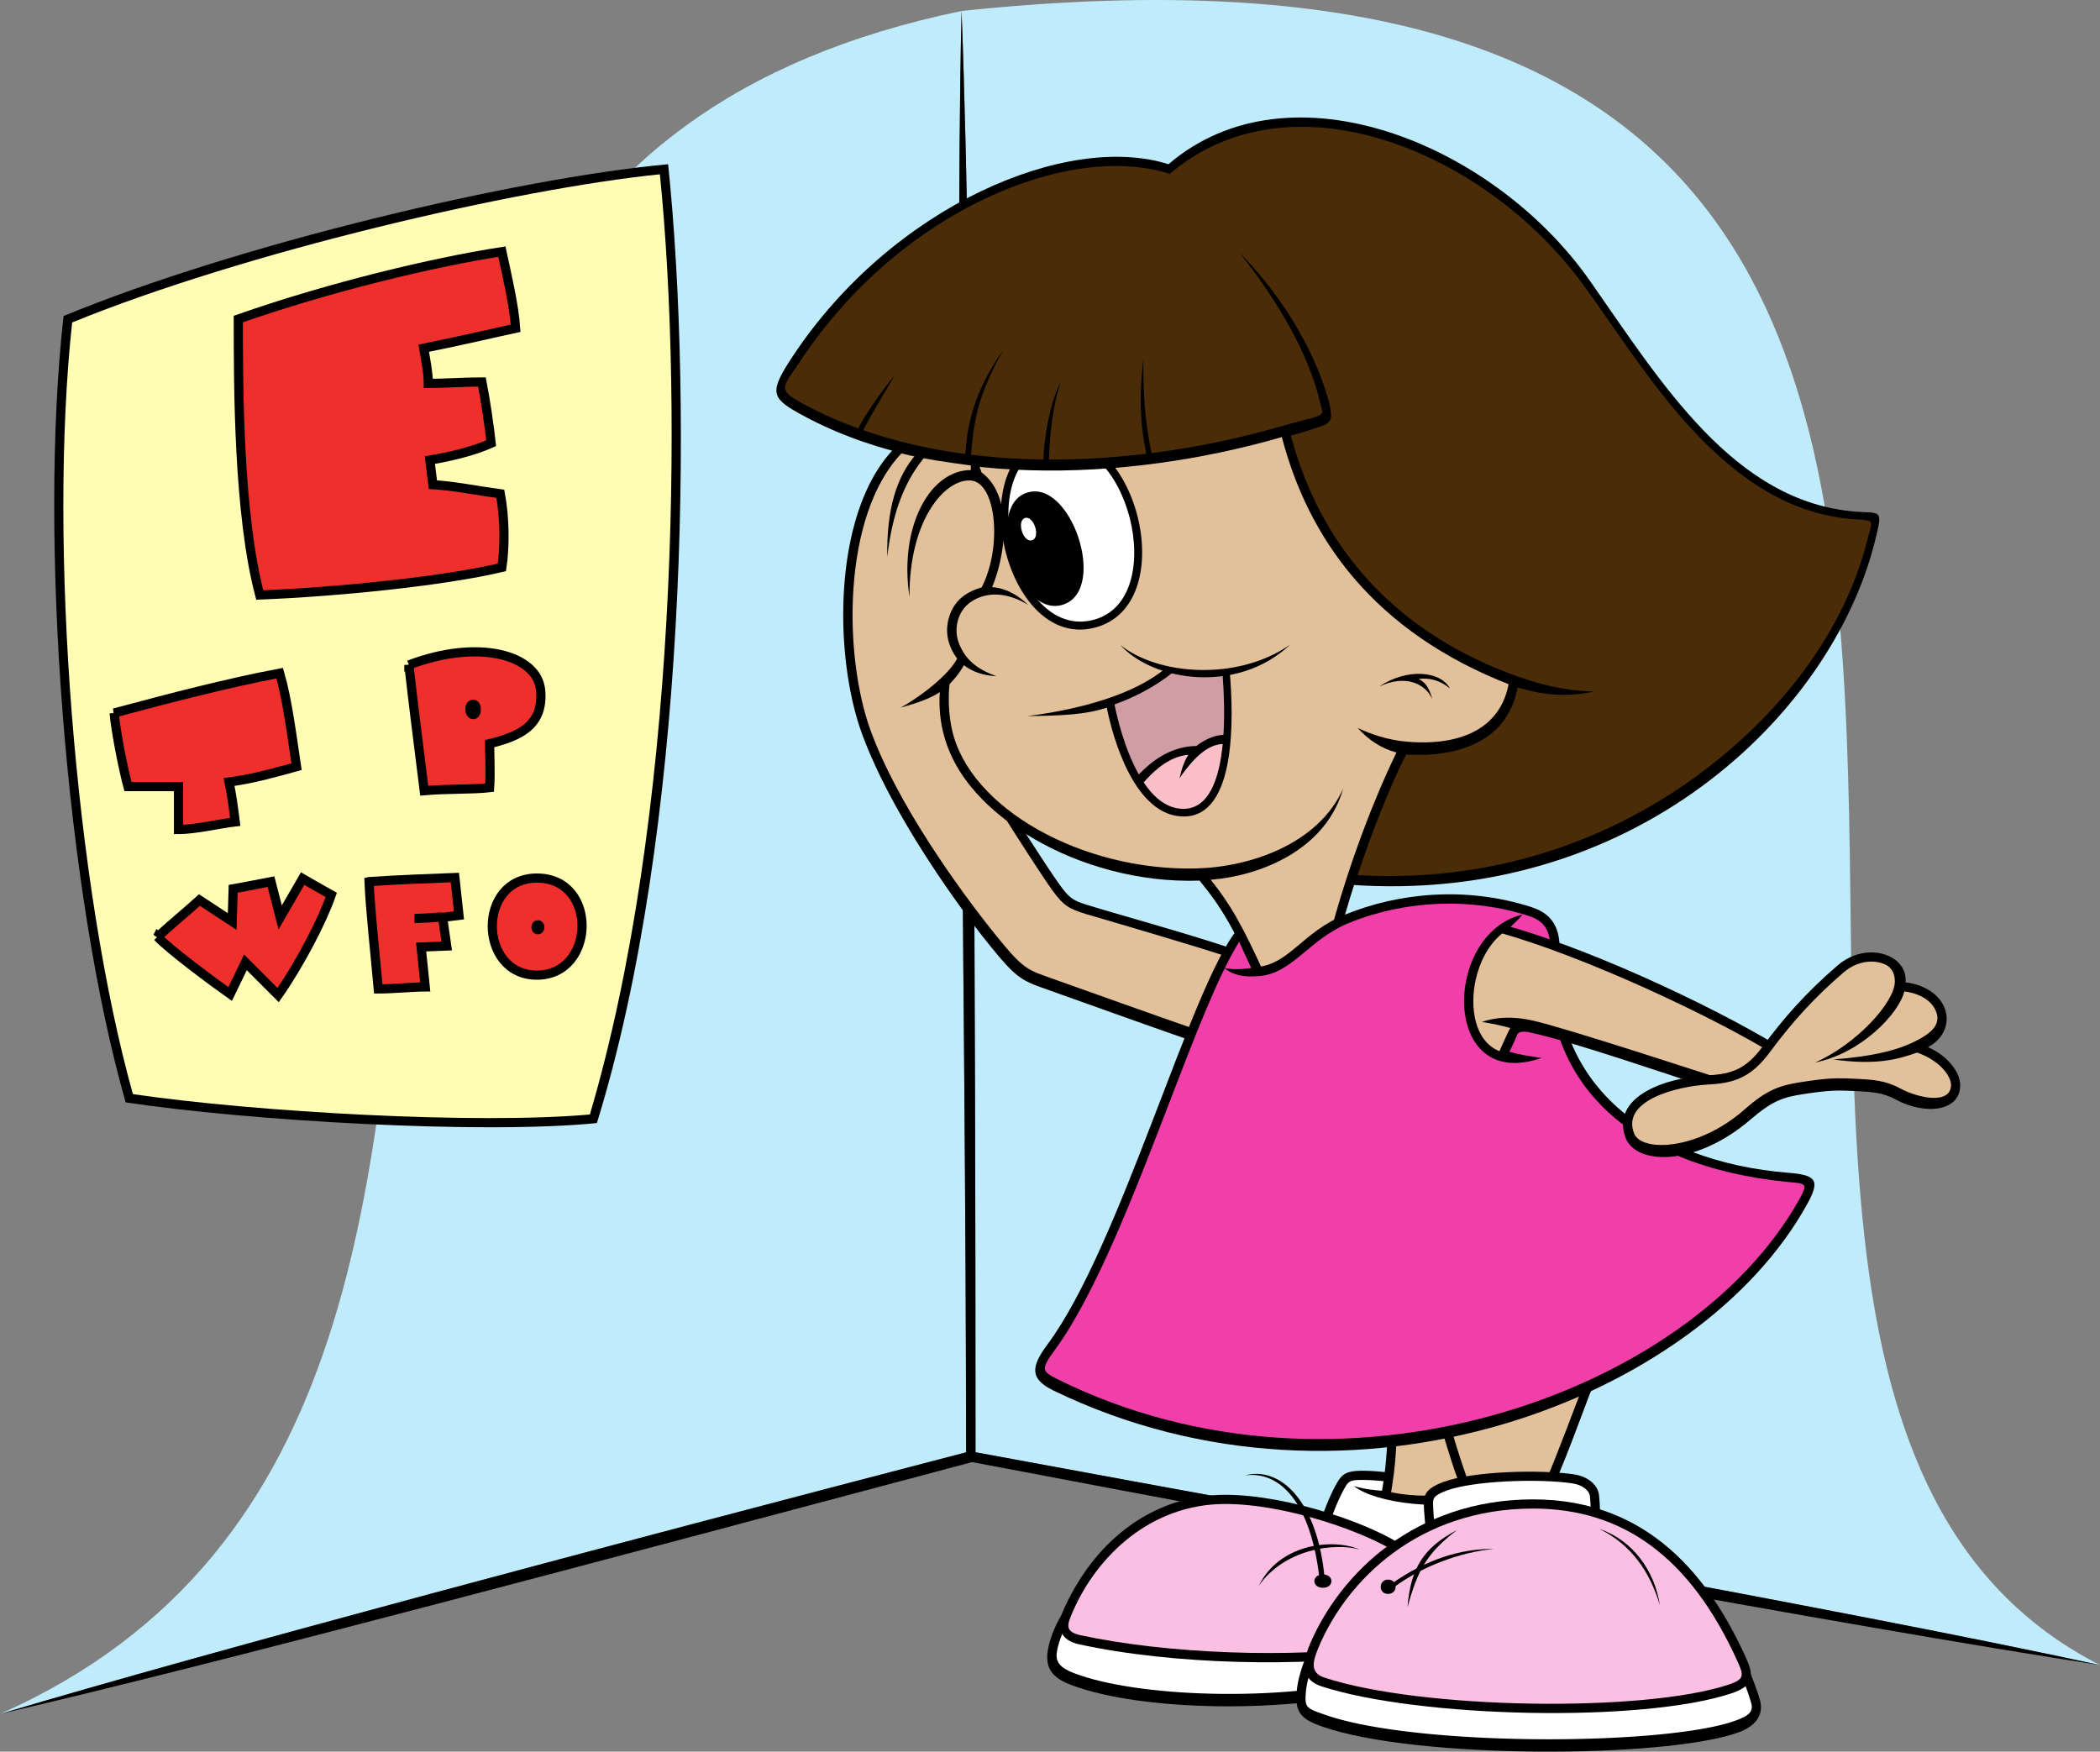 <svg xmlns="http://www.w3.org/2000/svg" width="212.762" height="177.492"><rect width="100%" height="100%" fill="#808080" stroke="none"/><path fill="#bfebfb" d="M0 173.674c21.633-6.446 61.82-17.121 97.879-26.512-.012-46.399-1.23-113.692-.457-146.047C4.27 20.369 73.824 140.905 0 173.674"/><path fill="#bfebfb" d="M212.762 168.72c-25.262-5.488-72.664-13.933-113.926-21.566 0-41.719-.176-113.574-1.414-146.039 146.562-15.535 53.09 135.867 115.34 167.605"/><path d="M98.836 147.154c41.262 7.633 88.664 16.078 113.926 21.566-25.293-3.875-74.52-13.011-114.266-20.566-36.91 9.805-76.121 20.34-98.496 25.52 21.633-6.446 61.82-17.121 97.879-26.512-.012-46.399-1.23-113.692-.457-146.047 1.238 32.465 1.414 104.32 1.414 146.04"/><path d="M138.254 149.033c-1.965-.035-2.328.363-2.95 1.5-.62 1.14-1.343 2.953-1.757 4.453l11.488 4.504c1.086-1.398 2.418-4.523 2.742-5.645.47-1.605.27-2.3-1.035-2.898a21.508 21.508 0 0 0-8.488-1.914"/><path fill="#fff" d="M146.355 151.795a20.477 20.477 0 0 0-8.117-1.832c-1.547-.024-1.633.132-2.113 1.015-.492.903-1.043 2.235-1.441 3.453l10.007 3.922c.899-1.418 1.907-3.785 2.192-4.765.398-1.368.183-1.465-.528-1.793"/><path d="M140.586 145.045c-.055 2.691-.363 4.918-.57 6.008-.727-.055-1.555-.106-2.848-.47 2.277 1.813 9.266 2.54 12.836 1.243-1.242-3.207-1.813-5.176-2.899-7.402-1.5.207-4.453.57-6.52.62"/><path fill="#e2c09a" d="M148.777 151.178c-.882-2.282-1.437-4.07-2.222-5.739-1.09.14-3.555.438-5.067.508-.105 2.684-.437 4.633-.55 5.25 2.144.512 5.773.461 7.84-.02"/><path d="M107.879 163.064c-.883 1.45-1.399 2.64-1.656 3.832-.47 2.121.398 3.11 2.277 3.828 6.883 2.641 21.941 3.055 32.293.262v-4.09c-9.938-.363-24.223-1.867-32.914-3.832"/><path fill="#fff" d="M108.34 164.119c-.625 1.105-1.004 2.043-1.211 2.976-.242 1.106-.012 1.793 1.703 2.45 6.215 2.383 20.621 3.023 31.027.41v-2.164c-9.27-.39-22.636-1.742-31.52-3.672"/><path d="M124.129 151.467c-6.91 0-12.965 4.191-16.305 11.492-.922 2.023-.324 3.254 1.477 3.652 9.547 2.094 22.82 2.328 31.437 1.008.621-3.34 1.242-7.223 1.785-10.719-3.105-2.328-11.875-5.433-18.394-5.433"/><path fill="#fbbfe3" d="M124.129 152.396c-7.48 0-12.973 5.2-15.457 10.95-.563 1.304-.82 1.996.828 2.355 8.703 1.879 21.414 2.363 30.445 1.09.563-3.09 1.121-6.59 1.57-9.457-3.167-2.078-11.187-4.938-17.386-4.938"/><path d="M137.738 157.006c-2.797-1.192-8.175-.52-10.195 3.675 2.535-3.675 7.605-4.402 10.195-3.675"/><path d="M126.145 149.498c3.468-.934 7.351 2.433 8.074 10.562l-.516.051c-.883-7.922-4.039-11.078-7.558-10.613"/><path d="M134.031 159.54c-1.152 0-1.152 1.348 0 1.348 1.149 0 1.149-1.347 0-1.347m11.934-15.067c.62 2.125 1.555 5.18 2.226 6.68l9.16-.465c1.758-3.883 3.47-9.062 4.657-11.754-4.914 2.54-11.281 4.403-16.043 5.54"/><path fill="#e2c09a" d="M160.238 140.818c-4.351 1.942-9.273 3.379-13.101 4.332.675 2.27 1.234 3.957 1.66 5.04l7.937-.403c.903-2.055 3.211-8.215 3.504-8.969"/><path d="M146.227 150.17c-1.825.683-1.97 1.347-1.97 2.226 0 .883.208 2.64.313 3.883l17.438-1.086c.156-1.555.105-2.64 0-3.676-.102-1.035-1.117-1.91-2.535-2.12-3.414-.52-10.348-.313-13.246.773"/><path fill="#fff" d="m145.398 155.224 15.747-.91c.066-1.12.011-1.96-.063-2.703-.059-.605-.793-1.152-1.746-1.297-3.406-.515-10.106-.277-12.785.73-1.36.512-1.36.81-1.36 1.352 0 .567.118 1.899.207 2.828"/><path d="M132.668 167.049c-.777 1.71-1.203 3.187-1.297 4.402-.152 2.02.336 2.719 2.64 3.52 9.524 3.312 34.829 3.21 42.126.57 2.172-.785 2.484-2.176 2.175-3.262-.312-1.086-.777-2.328-1.398-3.726-9.703 1.007-31.594.671-44.246-1.504"/><path fill="#fff" d="M177.414 172.537a25.242 25.242 0 0 0-1.086-2.992c-10.156.941-30.922.511-43.098-1.457-.542 1.308-.855 2.46-.93 3.433-.116 1.524.036 1.57 2.016 2.258 9.27 3.227 34.43 3.133 41.504.574 1.325-.48 1.864-.883 1.594-1.816"/><path d="M155.332 151.931c-11.953 0-19.562 7.532-22.586 14.602-.922 2.148-.851 3.691 1.16 4.348 9.781 3.183 32.45 3.726 41.531.699 2.442-.813 2.208-1.953 1.399-3.727-3.57-7.843-9.703-15.922-21.504-15.922"/><path fill="#fbbfe3" d="M175.988 168.24c.684 1.504.817 1.902-.843 2.457-8.598 2.867-31.188 2.512-40.95-.703-1.484-.488-1.226-1.594-.593-3.094 2.863-6.805 10.14-14.039 21.73-14.039 9.191 0 15.95 5.031 20.656 15.379"/><path d="M162.063 154.935c3.363 1.137 5.585 4.246 6.105 7.715-.984-3.316-2.848-6.11-6.106-7.715m-14.441.102c-3.465 1.812-4.707 3.933-5.02 7.82 1.036-3.781 1.97-5.488 5.02-7.82"/><path d="M151.348 156.955c-3.414-.055-6.985 1.137-10.348 3.52l.152.413c2.899-2.175 6.832-3.625 10.196-3.933"/><path d="M140.633 160.06c-.969 0-1.024 1.45 0 1.45 1.02 0 1.02-1.45 0-1.45M96.395 65.783c.007.016-.008-.02 0 0-1.344 1.55-1.473 5.64-.836 8.434 1.863 8.18 13.77 15.43 25.98 15.015 2.277 2.797 3.52 4.867 6.313 11.184l7.246-3.317c1.968-8.18 4.968-15.84 7.347-20.707 6.211.516 11.7-1.968 11.492-9.218-10.042-9.938-20.804-22.985-24.222-27.957-6.414.828-23.285 3.003-30.324 3.832-1.657 3.726-1.97 11.492-1.243 16.98-2.043 1.145-2.683 3.734-1.753 5.754"/><path fill="#e2c09a" d="M142.676 75.166c6.344.488 10.285-2.098 10.332-7.598-9.399-9.348-19.875-21.894-23.735-27.355-14.402 1.86-24.23 3.101-29.226 3.695-1.39 3.691-1.617 10.809-1.012 15.719 1.125-.309 3.086-.309 5.14 1.672-1.94-1.204-4.109-1.47-5.816-.305-1.332.91-1.816 2.77-1.148 4.332.66 1.55 1.75 2.457 3.73 3.195-1.859-.101-3.195-.82-4.007-1.832-.84 1.371-1.079 4.637-.465 7.32 1.804 7.926 13.203 14.27 24.707 13.989 5.437-.13 12.37-2.442 14.906-8.086-1.707 6.058-8.14 8.812-13.418 9.23 1.957 2.461 3.203 4.551 5.656 10.036l5.98-2.735c1.68-6.844 4.345-14.332 7.18-20.191-1.578-.43-2.851-1.297-3.925-2.489 1.246.582 2.937 1.23 5.12 1.403"/><path d="M106.047 44.404c-8.625 2.18-4.238 21.496 4.84 19.203 9.082-2.293 4.148-21.472-4.84-19.203"/><path fill="#fff" d="M106.285 45.178c-7.707 1.945-3.676 19.695 4.45 17.644 7.98-2.016 3.445-19.637-4.45-17.644"/><path d="M103.996 49.94c-4.351 1.511-.824 12.902 3.766 11.308 4.508-1.567.695-12.86-3.766-11.309"/><path fill="#fff" d="M103.832 52.494c-.863.297-.164 2.559.746 2.242.895-.308.137-2.55-.746-2.242"/><path d="M112.133 71.705c.62 3.11 2.836 11.027 7.8 11.027 5.36 0 5.047-10.094 4.66-14.676-1.94.079-4.503.079-6.445-.39-3.105 2.644-8.539 4.195-14.05 4.894 3.574-.039 5.941-.156 8.035-.855"/><path fill="#cf9da4" d="M123.953 74.463c.125-1.953.067-4.063-.078-6.035-2.281.058-3.598-.016-5.02-.31-1.8 1.446-3.94 2.552-5.94 3.263.198 1.004.952 4.414 2.464 7.09 1.242-1.282 3.16-2.844 5.836-2.883.738-.582 1.73-1.086 2.738-1.125"/><path fill="#fbbfc7" d="M115.875 79.28c1.035 1.55 2.375 2.694 4.059 2.679 2.507-.028 3.593-2.918 3.945-6.567-1.281.04-2.664.973-4.371 3.457.195-.93.504-1.785.894-2.367-1.437.117-2.937.973-4.527 2.797"/><path d="M113.492 65.338c3.38 3.765 11.953 4.972 17.195 0-5.433 3.765-13.507 3.027-17.195 0"/><path d="M118.383 16.642c-10.246-3.261-27.945 4.196-38.04 19.418-2.355 3.555-2.273 4.203.47 5.746 13.503 7.61 32.914 7.145 49.058 2.485 2.64 10.097 9.16 19.726 23.29 25.164-.544 4.27-4.97 7.066-10.946 6.21-1.55 3.106-4.035 9.321-5.512 13.981 28.567 2.098 48.8-16.984 53.254-34.793.824-3.312.645-2.816-1.863-3.004-12.422-.93-19.801-13.109-27.016-23.402-9.73-13.875-30.379-22.367-42.695-11.805"/><path fill="#4a2c08" d="M153.84 68.572c2.172.766 4.496 1.398 7.652 1.504-3.21.672-5.574.21-7.746-.414-.316 1.879-1.289 3.633-2.75 4.746-2.117 1.613-4.953 2.242-8.535 2.047-1.598 3.101-3.566 8.133-4.918 12.223 15.871.898 27.52-5.032 34.371-10.055 8.703-6.38 15.004-14.817 17.29-23.957.484-1.953.808-1.922-1.169-2.043-13.355-.793-21.41-15.274-27.597-23.73-10.079-13.774-29.766-21.665-41.922-11.274-10.075-3.266-27.223 3.601-37.368 18.871-1.796 2.7-2.484 2.941.043 4.328 14.336 7.867 33.844 6.613 48.325 2.457 2.304-.66 3.441-.89 3.98-1.105.723-.297.438-.575.207-1.555-1.137-4.766-4.246-10.148-8.125-15.016 4.5 4.559 7.633 10.059 8.977 14.82.578 2.044.308 2.45-.672 2.759-.985.312-1.524.554-3.102.953 3.082 11.617 10.907 20.144 23.059 24.441"/><path d="M86.71 43.826c.93-1.762 2.435-3.988 3.935-5.8-1.192 2.07-2.278 3.78-3.418 6.007l-.516-.207m11.074 2.691c.106-2.797.621-6.472 3.883-11.078-2.59 4.606-3.055 7.196-3.313 11.13l-.57-.052m7.918.571c0-2.176.57-6.11 1.762-8.387-.778 2.277-1.192 5.695-1.192 8.488l-.57-.101m10.559-.52c-.57-2.64-.985-5.488-.414-10.25-.051 4.606.308 7.145.93 10.149l-.516.101M90.824 45.22c-6.441 6.293-6.441 21.051-3.492 29.125 2.95 8.079 9.703 17.399 12.5 20.891 2.793 3.496 3.406 4.012 5.664 4.817 5.434 1.94 11.488 4.117 15.992 5.667l3.727-9.472c-4.813-1.633-11.102-3.34-14.906-4.504-1.586-.488-1.942-.7-2.95-2.098-1.007-1.398-3.105-4.66-4.039-6.136-5.043-3.34-7.812-7.223-7.683-13.668.984-.856 1.683-1.762 2.175-2.72-2.332-2.64-1.94-6.132 2.563-7.3 1.55-3.469 2.328-9.55-.934-11.957a5.41 5.41 0 0 0-.464-1.09 66.52 66.52 0 0 1-8.153-1.555"/><path fill="#e2c09a" d="M110.059 92.63c-1.707-.523-2.293-.827-3.454-2.437-1.039-1.437-3.742-5.668-4.585-7.004-3.352-2.566-7.22-6.672-6.805-13.066-.695.52-2.164 1.105-3.95 1.57 2.188-1.203 4.915-3.41 5.708-4.957-.95-1.293-1.27-2.715-.813-4.215.496-1.617 1.617-2.511 3.297-3.004 2.098-4.05 1.496-10.632-1.098-10.828-2.586-.195-6.265 3.938-6.214 11.809-1.086-7.184 2.093-12.867 6.21-12.867l.008-.465c-2.508-.34-4.68-.637-7.035-1.219-6.031 6.34-5.871 20.55-3.121 28.078 2.75 7.535 9.059 16.203 12.352 20.32 2.773 3.473 3.304 3.833 5.308 4.551 4.465 1.594 11.356 4.051 15.082 5.344l3.04-7.418c-2.973-.977-10.895-3.309-13.93-4.191"/><path d="M92.844 45.998c-1.98 2.254-3.028 5.515-2.95 10.45.543-4.856 1.942-7.962 3.918-10.294l-.968-.156M125.422 94.1c-4.762 5.695-11.852 32.101-19.305 42.144-1.644 2.215-1.84 3.465.621 4.66 30.328 14.703 65.621.723 76.387-18.95 1.266-2.316.93-2.886-1.863-3.109-14.285-1.136-24.325-9.3-23.29-21.746.208-2.484-.269-4.359-2.792-5.175-6.727-2.176-13.547-1.418-18.84.726-4.348 1.758-5.64 4.969-8.903 5.332-.722-1.242-1.343-2.59-2.015-3.883"/><path fill="#f13fa9" d="M127.543 98.908c3.426-.258 5.059-3.742 9.148-5.395 5.746-2.328 12.38-2.585 18.2-.703 1.777.575 2.34 1.715 2.152 4.215-.902 12.063 7.512 21.133 24.144 22.75 1.727.168 2.04.082 1.122 1.73-11.164 20.012-46.73 32.36-75.164 18.25-1.602-.796-1.711-1.011-.282-2.956 4.09-5.563 8.094-15.907 11.602-25.055 2.5-6.508 4.98-12.961 7.082-16.313l1.219 2.653c-.672.105-1.809.207-2.743 0 .985.777 2.024.937 3.52.824"/><path d="M154.246 92.674c-8.074 1.902-8.305 18.097 1.942 14.523-1.243-.156-2.485-.387-3.262-.621.39-.777.62-1.32.777-1.707.156-.39.7-.39 1.399-.234 4.89 1.085 14.05 4.347 19.328 5.98 2.718-.234 4.968-1.477 6.91-3.883-6.133-3.96-19.293-10.254-28.297-12.816.387-.387.738-.66 1.203-1.242"/><path fill="#e2c09a" d="M152.195 94.584c-1.496 1.21-2.324 3.066-2.683 4.691-.61 2.738-.157 6.2 2.402 7.242.352-.777.86-1.922 1.09-2.347-.777-.235-1.902-.465-2.871-.621 1.281-.43 2.918-.641 5.172-.133 3.398.762 17.601 5.437 19.215 5.941 2.105-.219 3.843-.781 5.402-2.418-6.535-4.023-19.313-9.96-27.727-12.355"/><path d="M164.648 115.17c1.008 2.972 7.149 3.039 12.68-1.707 2.172-1.864 3.223-2.266 5.328-2.59 2.692-.414 3.469-.414 5.489-.309 1.449.074 2.62.145 3.882.828 3.051 1.657 6.641 1.239 6.57-1.504-.03-1.242-1.242-2.898-3.261-3.777 3.16-1.71 2.332-5.957-2.277-6.578.261-2.793-3.922-4.254-6.883-1.707-3.313 2.848-5.535 5.437-7.606 8.234-1.644 2.22-3.047 2.77-5.484 2.899-4.867.258-9.742 2.367-8.438 6.21"/><path fill="#e2c09a" d="M191.977 99.451c0-.95-.45-1.45-.872-1.668-1.07-.555-2.824-.535-4.32.75-2.863 2.46-5.094 4.875-7.469 8.078-1.906 2.582-3.644 3.145-6.183 3.277-3.27.176-8.887 1.622-7.574 4.961.753 1.922 6.48 1.715 11.164-2.406 2.277-2.004 3.523-2.453 5.793-2.8 2.687-.415 3.527-.43 5.675-.321 1.446.074 2.813.145 4.278.941 1.902 1.032 5.21 1.704 5.199-.351-.008-.742-.922-2.356-3.43-3.258-1.91.672-4.129 1.32-8.476.7 3.832-.313 6.699-.872 8.976-2.22 1.012-.597 1.7-1.304 1.524-2.261-.18-.973-1.145-2.121-3.325-2.414-.519 2.187-4.328 6.273-9.039 7.203 4.168-1.836 8.079-6.09 8.079-8.211"/><path d="M67.691 16.642c-15.37 1.399-43.78 8.157-61.25 15.38-2.558 22.597.235 58.48 6.29 79.679 12.343 1.867 36.097 3.262 47.742 2.098 9.082-29.356 9.78-72.457 7.218-97.157"/><path fill="#fffcb3" d="M66.855 17.662C52.22 19.15 24.81 25.533 7.31 32.674c-2.442 22.476.296 57.222 6.156 78.195 12.512 1.824 34.867 3.082 46.297 2.062 8.8-29.757 9.496-71.566 7.093-95.27"/><path fill="#ef2f2c" d="M24.145 32.33c0 6.836 0 19.726 2.171 27.96 7.918-.312 18.63-1.398 24.532-2.796.308-2.02.308-4.969-.157-7.457-2.328-.309-4.504-.777-6.832-.93l-.308-2.488c2.793-.465 4.812-1.086 6.21-1.707-.156-1.555-.62-4.66-.933-6.211-1.707 0-3.883.152-5.433.152 0-1.086-.313-2.64-.465-3.57 3.879-.777 7.14-1.555 9.312-2.02-.152-2.328-.93-5.593-1.394-7.765-6.989 1.086-17.391 3.57-26.703 6.832"/><path fill="none" stroke="#000" stroke-width=".931" d="M24.145 32.33c0 6.836 0 19.726 2.171 27.96 7.918-.312 18.63-1.398 24.532-2.796.308-2.02.308-4.969-.157-7.457-2.328-.309-4.504-.777-6.832-.93l-.308-2.488c2.793-.465 4.812-1.086 6.21-1.707-.156-1.555-.62-4.66-.933-6.211-1.707 0-3.883.152-5.433.152 0-1.086-.313-2.64-.465-3.57 3.879-.777 7.14-1.555 9.312-2.02-.152-2.328-.93-5.593-1.394-7.765-6.989 1.086-17.391 3.57-26.703 6.832zm0 0"/><path fill="#ef2f2c" d="M11.566 72.248c.157 1.867.934 5.75 1.399 7.457h5.12v4.348c1.712 0 4.349-.622 5.747-.774-.156-1.246-.309-2.488-.621-4.039 2.484-.312 5.125-1.09 6.832-1.555-.465-3.105-.934-6.832-1.707-9.472-4.969.93-11.024 2.484-16.77 4.035"/><path fill="none" stroke="#000" stroke-width=".931" d="M11.566 72.248c.157 1.867.934 5.75 1.399 7.457h5.12v4.348c1.712 0 4.349-.622 5.747-.774-.156-1.246-.309-2.488-.621-4.039 2.484-.312 5.125-1.09 6.832-1.555-.465-3.105-.934-6.832-1.707-9.472-4.969.93-11.024 2.484-16.77 4.035zm0 0"/><path fill="#ef2f2c" d="M41.426 67.38c.312 2.798 1.035 8.7 1.554 12.739 2.38-.207 4.864-.102 6.625-.309.102-1.453 0-3.523 0-4.453 2.899-.726 5.485-1.762 5.172-5.387-.308-3.625-6.312-5.28-13.351-2.59"/><path fill="none" stroke="#000" stroke-width=".931" d="M41.426 67.38c.312 2.798 1.035 8.7 1.554 12.739 2.38-.207 4.864-.102 6.625-.309.102-1.453 0-3.523 0-4.453 2.899-.726 5.485-1.762 5.172-5.387-.308-3.625-6.312-5.28-13.351-2.59zm0 0"/><path d="M47.95 70.904c-1.114 0-1.032 1.965 0 1.965 1.03 0 1.03-1.965 0-1.965"/><path fill="#ef2f2c" d="M15.965 94.928c1.14 1.242 5.59 4.554 7.351 5.796l1.551-3.207 3.313 3.313c2.172-3.106 4.449-7.457 5.382-10.149-.933-.52-2.175-1.242-2.898-1.656l-2.277 3.934-.934-3.625c-1.656.312-2.586.52-3.828.726l-.102 3.313-3.312-2.172c-1.14 1.035-2.898 2.484-4.246 3.727"/><path fill="none" stroke="#000" stroke-width=".931" d="M15.965 94.928c1.14 1.242 5.59 4.554 7.351 5.796l1.551-3.207 3.313 3.313c2.172-3.106 4.449-7.457 5.382-10.149-.933-.52-2.175-1.242-2.898-1.656l-2.277 3.934-.934-3.625c-1.656.312-2.586.52-3.828.726l-.102 3.313-3.312-2.172c-1.14 1.035-2.898 2.484-4.246 3.727zm0 0"/><path fill="#ef2f2c" d="M37.39 89.334c.106 2.695.622 7.355.934 10.875 1.344 0 3.621-.207 4.758-.207l-.414-4.04 2.59-.105-.414-2.898 1.656-.207-.414-3.832c-2.59.105-5.691.207-8.695.414"/><path fill="none" stroke="#000" stroke-width=".931" d="M37.39 89.334c.106 2.695.622 7.355.934 10.875 1.344 0 3.621-.207 4.758-.207l-.414-4.04 2.59-.105-.414-2.898 1.656-.207-.414-3.832c-2.59.105-5.691.207-8.695.414zm0 0"/><path fill="none" stroke="#000" stroke-width=".931" d="M44.844 92.908c-.672.05-1.969.156-2.848.156"/><path fill="#ef2f2c" d="M54.398 88.974c-6.097 0-5.957 9.836 0 9.836s6.239-9.836 0-9.836"/><path fill="none" stroke="#000" stroke-width=".931" d="M54.398 88.974c-6.097 0-5.957 9.836 0 9.836s6.239-9.836 0-9.836zm0 0"/><path d="M54.496 93.252c-.875 0-.855 1.414 0 1.414.856 0 .895-1.414 0-1.414m92.414-23.489c-1.008-1.824-4.426-2.058-7.18-.19 2.602-1.247 4.657-.353 5.395 1.28-.387-1.36-.816-1.75-1.398-2.058 1.05-.117 2.097.078 3.183.968"/></svg>
